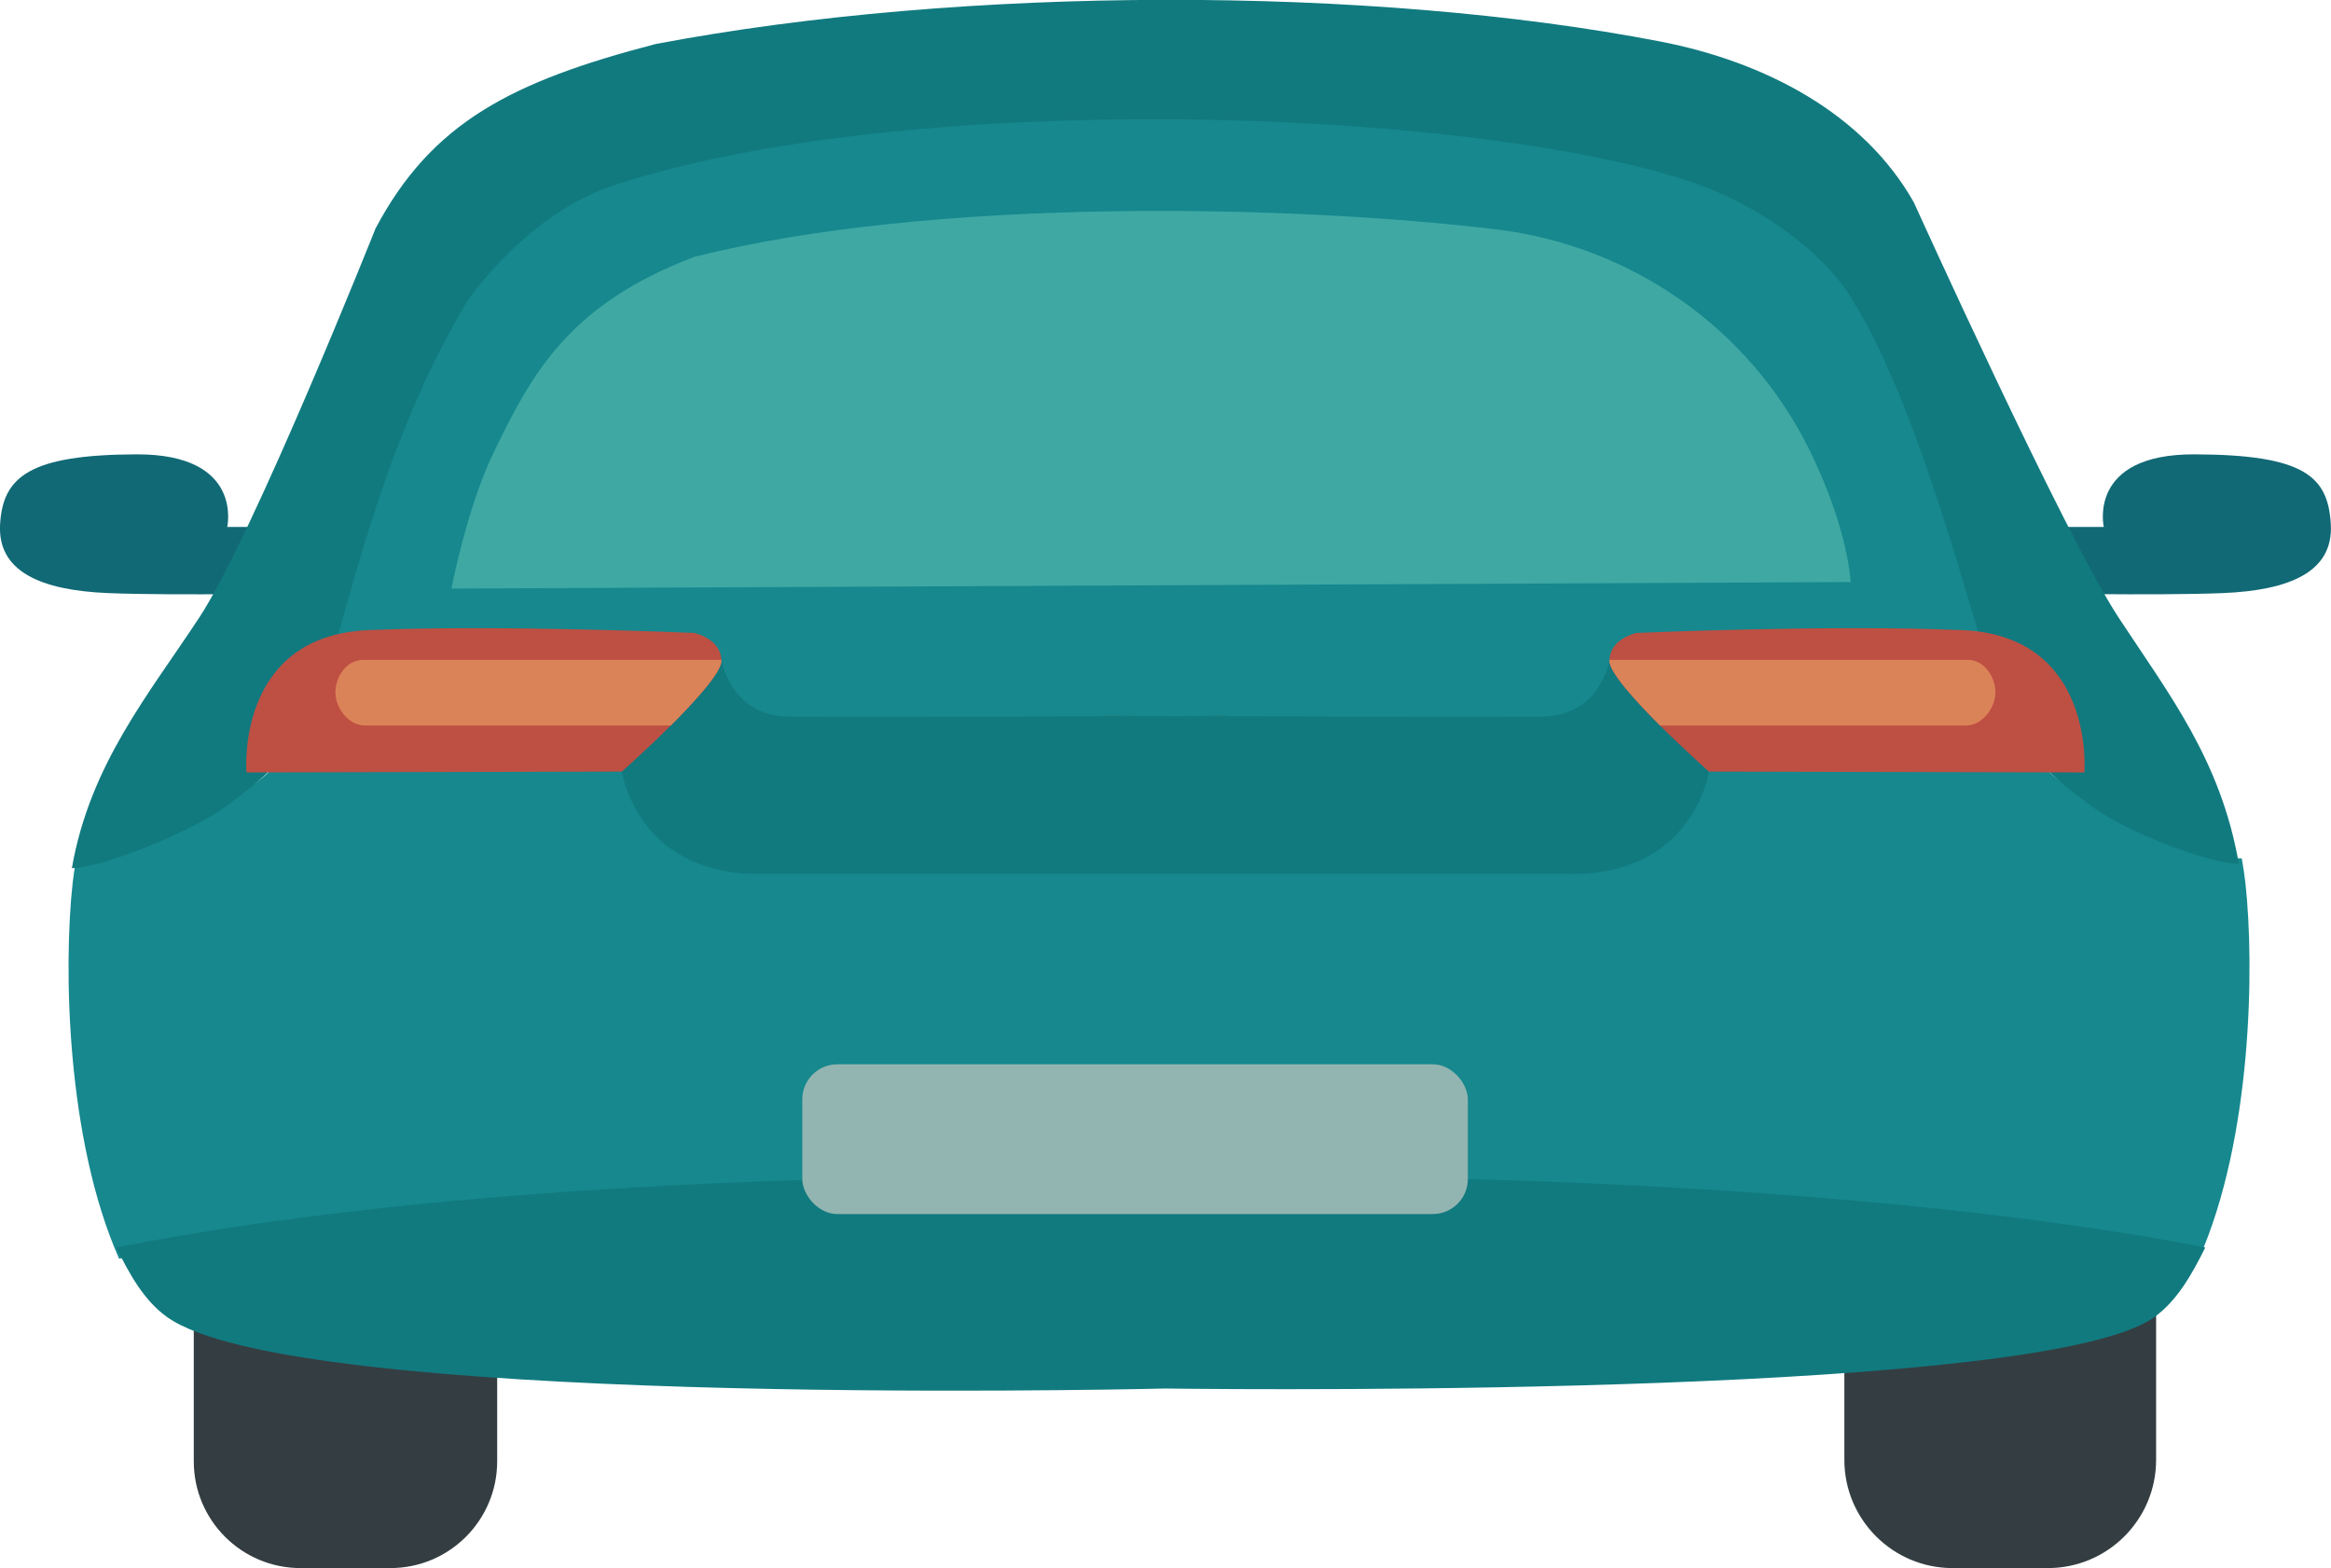<?xml version="1.0" encoding="UTF-8"?><svg id="Ebene_2" xmlns="http://www.w3.org/2000/svg" width="243.24" height="163.66" viewBox="0 0 243.24 163.66"><g id="Parkplatz"><g id="Auto_neu"><g><path d="M20.23,120.81h31.65v31.71c0,6.15-4.99,11.14-11.14,11.14h-9.38c-6.15,0-11.14-4.99-11.14-11.14v-31.71h0Z" style="fill:#343e42;"/><path d="M192.46,120.81h32.53v31.56c0,6.23-5.06,11.29-11.29,11.29h-9.95c-6.23,0-11.29-5.06-11.29-11.29v-31.56h0Z" style="fill:#343e42;"/><path d="M32.74,55h-9.03s1.75-7.61-9.44-7.58S.3,49.76,.01,54.71s4.26,6.9,11.26,7.19,21.47,0,21.47,0v-6.9Z" style="fill:#116975;"/><path d="M210.5,55h9.03s-1.75-7.61,9.44-7.58c11.55,.03,13.96,2.33,14.25,7.29s-4.26,6.9-11.26,7.19c-6.99,.29-21.47,0-21.47,0v-6.9Z" style="fill:#116975;"/><path d="M229.45,131.37c-13.64-3.07-48.11-9.01-107.61-8.26-.3,.01-.6,.01-.9,.01s-.61,0-.9-.01c-59.5-.74-93.97,5.2-107.61,8.26-5.5-12.4-5.83-30.42-4.84-39.29,.1-.86,.23-1.7,.37-2.48,3.19-.04,12.58-3.62,16.1-6.07,4.07-2.85,6.46-3.7,5.68-9.97-.78-6.26,10.79-34.87,17.15-46.53,2.32-4.25,6.33-9.32,12.11-10.83,11.16-2.9,48.68-6.75,61.91-6.38,13.23-.37,52.26,4.58,61.68,5.43,5.95,.54,10.67,3.1,13.75,9.41,5.83,11.94,16.59,42.63,15.81,48.89-.77,6.27,1.61,7.12,5.68,9.97,3.52,2.45,12.91,6.03,16.1,6.07,.14,.78,.27,1.62,.37,2.48,.99,8.88,.66,26.89-4.84,39.29Z" style="fill:#16888e;"/><path d="M122.51,119.5v.03c-.17-.01-.34-.01-.51-.01-.13,0-.27,0-.39-.01,.31,0,.61,0,.9-.01Z" style="fill:#388983;"/><path d="M233.62,90.16c-3.19-.04-11.71-3.33-15.22-5.91-4.07-3-7.46-5.51-10.15-12.59-2.35-6.18-7.82-29.41-15.37-41.02-2.94-4.53-9.5-9.4-16.75-11.77-23.54-7.7-81.5-9.55-112.04,.45-8.93,2.93-15.03,11.62-15.39,12.22-9.28,15.39-12.74,33.93-15.08,40.11-2.69,7.08-6.09,9.59-10.16,12.59-3.52,2.58-12.77,6.33-15.96,6.37,1.88-10.82,8.05-18.18,13.29-26.15,5.64-8.59,18.4-40.62,18.4-40.62,5.88-11.09,14.26-15.34,29.2-19.24,32.14-6.11,74.69-6.11,104.85-.27,10.98,2.13,21.22,7.51,26.47,16.79,0,0,15.73,34.75,21.37,43.34,5.23,7.97,10.66,14.86,12.54,25.68Z" style="fill:#117a7f;"/><path d="M230.12,130.2c-1.4,2.82-2.91,5.51-5.29,7.25-11.22,8.22-91.72,7.62-103.24,7.47-6.87,.16-91.17,1.88-104.17-7.47-2.4-1.72-3.88-4.43-5.29-7.25,13.77-2.74,47.5-8.08,107.82-7.36,60.32-.72,96.39,4.62,110.16,7.36Z" style="fill:#117a7f;"/><path d="M178.33,80.53s-.65,4.37-4.42,7.52c-4.27,3.57-9.96,3.14-9.96,3.14H79.27s-5.69,.43-9.96-3.14c-3.77-3.16-4.42-7.52-4.42-7.52l10.39-11.56s1.02,5.7,6.85,5.81c3.7,.06,20.66,.02,32.93-.02,2.9-.01,5.53-.02,7.67-.02,1.64,.01,3.49,.01,5.45,.01,12.26,.05,29.23,.09,32.92,.03,5.83-.11,6.86-5.81,6.86-5.81l10.39,11.56Z" style="fill:#117a7f;"/><path d="M128.17,74.7v.04c-1.96,0-3.8,0-5.45-.01,3.33-.02,5.45-.03,5.45-.03Z" style="fill:#207262;"/><path d="M121.61,119.51c-.12,.01-.26,.01-.39,.01-.17,0-.34,0-.51,.01v-.03c.3,.01,.6,.01,.9,.01Z" style="fill:#388983;"/><path d="M122.72,74.73c-2.14,0-4.77,.01-7.67,.02v-.05s3.08,.01,7.67,.03Z" style="fill:#207262;"/><path d="M193.1,60.75l-145.99,.68s1.58-8.37,4.4-14.2c3.97-8.22,7.83-15.45,20.96-20.43,24.78-6.23,61.96-5.45,83.6-2.87,14.1,1.68,26.5,10.31,32.76,23.06,.04,.08,.08,.16,.12,.25,3.94,8.09,4.17,13.52,4.17,13.52Z" style="fill:#3fa8a3;"/><rect x="83.72" y="111.08" width="69.45" height="15.63" rx="3.66" ry="3.66" style="fill:#93b5b1;"/><path d="M75.28,68.97c0,1.18-2.66,4.13-5.28,6.75-2.57,2.56-5.11,4.81-5.11,4.81l-39.17,.09s-1.21-14.28,12.77-14.86c13.99-.58,33.95,.3,33.95,.3,0,0,2.75,.57,2.83,2.82,.01,.03,.01,.06,.01,.09Z" style="fill:#be4f43;"/><path d="M75.28,68.97c0,1.18-2.66,4.13-5.28,6.75h-31.94c-1.69,0-3.06-1.83-3.06-3.46s1.17-3.39,2.89-3.39h37.38s.01,.06,.01,.09Z" style="fill:#db8358;"/><path d="M167.94,68.97c0,1.18,2.66,4.13,5.28,6.75,2.57,2.56,5.11,4.81,5.11,4.81l39.17,.09s1.21-14.28-12.77-14.86c-13.99-.58-33.95,.3-33.95,.3,0,0-2.75,.57-2.83,2.82-.01,.03-.01,.06-.01,.09Z" style="fill:#be4f43;"/><path d="M167.94,68.97c0,1.18,2.66,4.13,5.28,6.75h31.94c1.69,0,3.06-1.83,3.06-3.46s-1.17-3.39-2.89-3.39h-37.38s-.01,.06-.01,.09Z" style="fill:#db8358;"/></g></g></g></svg>